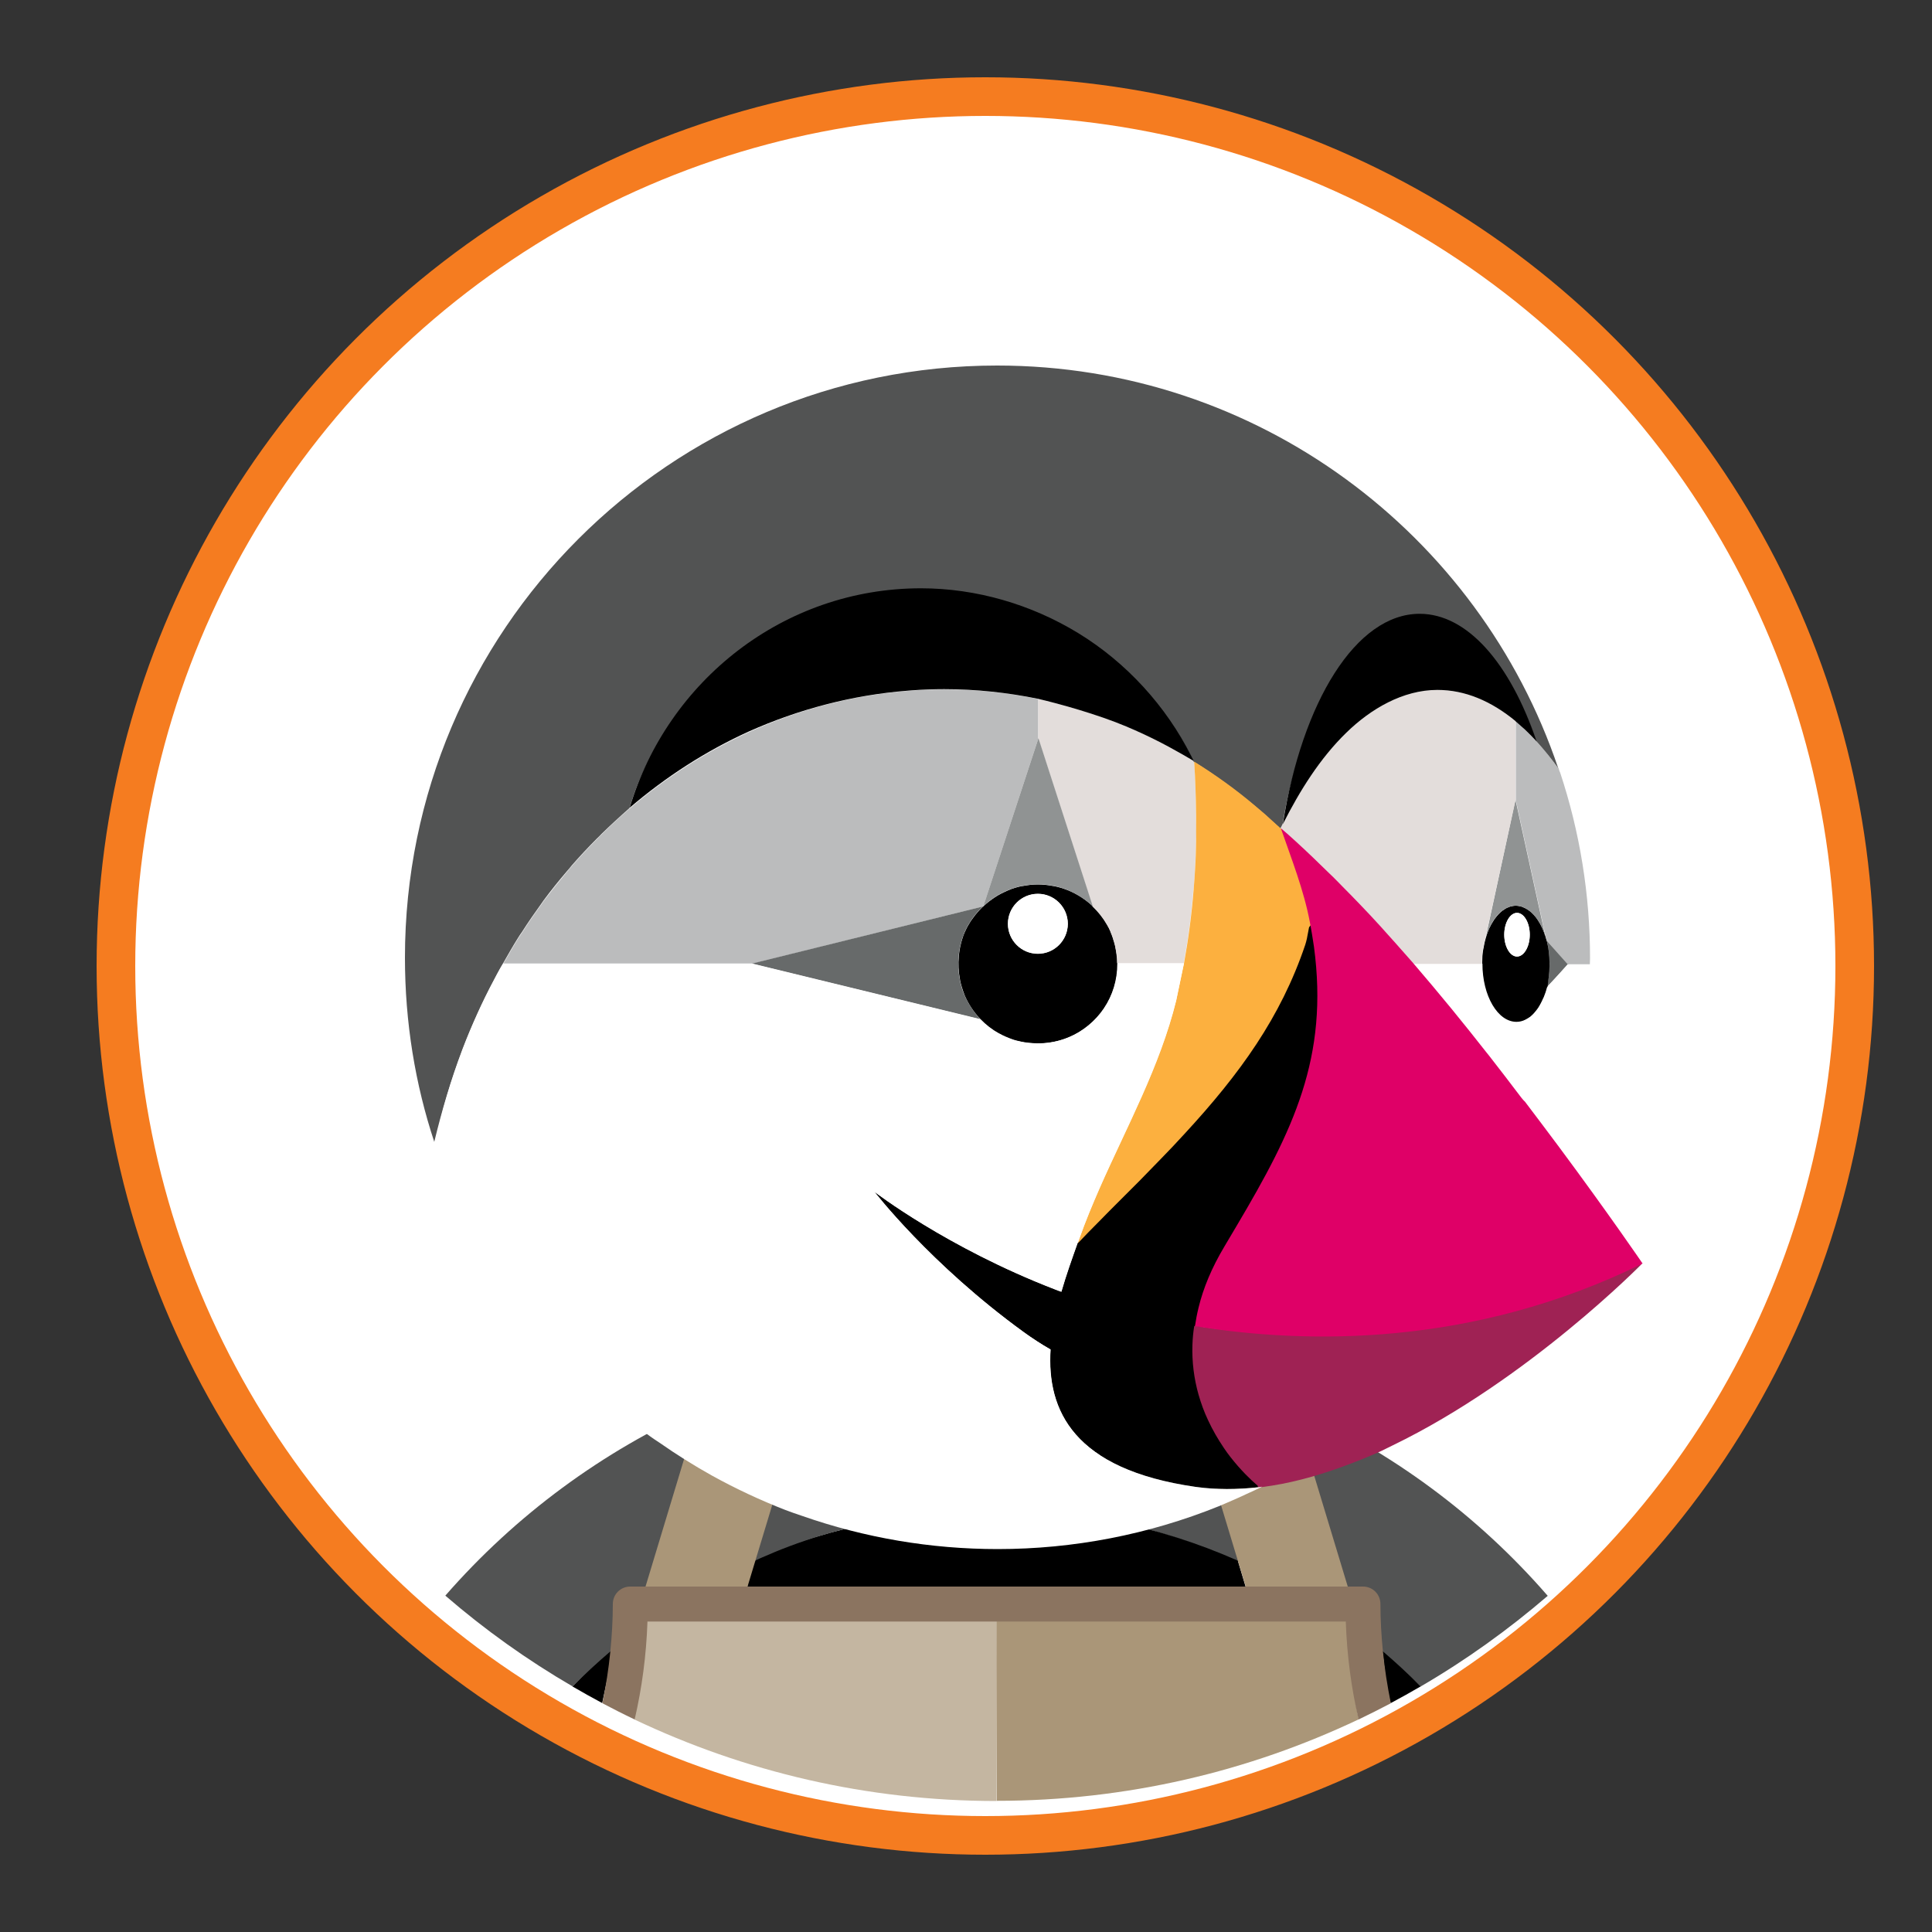 <?xml version="1.0" encoding="utf-8"?>
<!-- Generator: Adobe Illustrator 27.7.0, SVG Export Plug-In . SVG Version: 6.00 Build 0)  -->
<svg version="1.1" id="Layer_1" xmlns="http://www.w3.org/2000/svg" xmlns:xlink="http://www.w3.org/1999/xlink" x="0px" y="0px"
	 viewBox="0 0 100 100" style="enable-background:new 0 0 100 100;" xml:space="preserve">
<rect x="0" y="0" width="100" height="100" fill="#333333" stroke="none"/>
<style type="text/css">
	.st0{fill:#F57C20;}
	.st1{fill:none;stroke:#F57C20;stroke-width:3;stroke-miterlimit:10;}
	.st2{fill:#FFFFFF;}
	.st3{fill:url(#SVGID_1_);}
	.st4{fill:url(#SVGID_00000114072922897190664420000008604709107650118795_);}
	.st5{fill:url(#SVGID_00000097487888148954380200000007812968622419780744_);}
	.st6{fill:url(#SVGID_00000029044076204969047400000009882073960906667921_);}
	.st7{fill:url(#SVGID_00000161632600163170996080000014644450269870033841_);}
	.st8{fill:url(#SVGID_00000163771845955124642790000000625284206859256208_);}
	.st9{fill:url(#SVGID_00000010274073602490826320000009105540560806223530_);}
	.st10{fill:url(#SVGID_00000163795052637758186690000003826463577721122711_);}
	.st11{fill:url(#SVGID_00000083779837618212892480000011770467563017028502_);}
	.st12{fill:url(#SVGID_00000177450545863736839490000010069758274079683748_);}
	.st13{fill:url(#SVGID_00000084530437361594669210000005364360800364887445_);}
	.st14{fill:url(#SVGID_00000097461936754618471000000012461463766447385487_);}
	.st15{fill:url(#SVGID_00000181066636222021279090000007265031053497303726_);}
	.st16{fill:url(#SVGID_00000166664517472620273650000002835156986002685330_);}
	.st17{fill:url(#SVGID_00000132780270656157927300000005441661695316556186_);}
	.st18{fill:url(#SVGID_00000003081372612762665690000006802414139373769889_);}
	.st19{fill:url(#SVGID_00000018208464048655930200000012244301423019862402_);}
	.st20{fill:url(#SVGID_00000169533452096990388160000015090413285040265888_);}
	.st21{fill:url(#SVGID_00000081623614785785585480000012361668635920349327_);}
	.st22{fill:url(#SVGID_00000005944992889444782760000002427696587042657438_);}
	.st23{fill:url(#SVGID_00000163036918381647131520000000101111260399768717_);}
	.st24{fill:url(#SVGID_00000062899405816280570010000017831319207178068912_);}
	.st25{fill:url(#SVGID_00000022527658136586133730000003675916736990000043_);}
	.st26{fill:url(#SVGID_00000113345606819372589910000016181221194208361115_);}
	.st27{fill:url(#SVGID_00000052072835282745828700000006178521208335317898_);}
	.st28{fill:url(#SVGID_00000124857320283787878510000013953924852167526311_);}
	.st29{fill:url(#SVGID_00000073718686659169674680000005258230615911699841_);}
	.st30{fill:url(#SVGID_00000022530301894543213600000009803231178473954448_);}
	.st31{fill:url(#SVGID_00000023964144761025512230000015016238664746482571_);}
	.st32{fill:url(#SVGID_00000070808323012662828100000007494551180784432312_);}
	.st33{fill:url(#SVGID_00000078003246332244219570000016305634879452981654_);}
	.st34{fill:url(#SVGID_00000156549100318163323810000010022485226677781919_);}
	.st35{fill:url(#SVGID_00000034050629577063498440000009682682346317586620_);}
	.st36{fill:url(#SVGID_00000010297083710625002780000014954498992424679854_);}
	.st37{fill:url(#SVGID_00000067957798658467725880000004017784617902124697_);}
	.st38{fill:url(#SVGID_00000048489500952657015150000002837863162964678541_);}
	.st39{fill:url(#SVGID_00000052815949714968473140000014471481628568210085_);}
	.st40{fill:url(#SVGID_00000021800621303612585850000015827563385259815319_);}
	.st41{fill:url(#SVGID_00000007408809348854033530000006136541737853519271_);}
	.st42{fill:url(#SVGID_00000114062128980089322800000016167950562251945608_);}
	.st43{fill:url(#SVGID_00000086657732580358720640000014574155233567402172_);}
	.st44{fill:url(#SVGID_00000074410458563186537330000010830396009136308640_);}
	.st45{fill:url(#SVGID_00000020362326738671562670000015347224614946397602_);}
	.st46{fill:url(#SVGID_00000080196202333738412580000010302979104278878651_);}
	.st47{fill:url(#SVGID_00000053515173617698404270000016236430258177946790_);}
	.st48{fill:url(#SVGID_00000122691009921665761910000005574235566859343777_);}
	.st49{fill:url(#SVGID_00000060719306273121003200000000968388362702446512_);}
	.st50{fill:url(#SVGID_00000077290511097680111550000008036438618666460333_);}
	.st51{fill:url(#SVGID_00000012449499740234199510000000330891282407994559_);}
	.st52{fill:url(#SVGID_00000012441391940156744230000006203963413901895056_);}
	.st53{fill:url(#SVGID_00000034058239082128445370000013588115607179029404_);}
	.st54{fill:url(#SVGID_00000120553669555662496520000016331119773469195648_);}
	.st55{fill:url(#SVGID_00000122712838612643978480000016787742315090270652_);}
	.st56{fill:url(#SVGID_00000180339066386691860830000012671468760326671000_);}
	.st57{fill:url(#SVGID_00000054978678093382160260000005795272660156999296_);}
	.st58{fill:url(#SVGID_00000047739621277896097070000003783322562951068550_);}
	.st59{fill:#161E2F;}
	.st60{fill:#E97A24;}
	.st61{fill:#FFFFFF;stroke:#F57C20;stroke-width:2;stroke-miterlimit:10;}
	.st62{fill:#525353;}
	.st63{fill:#AA9678;}
	.st64{fill:#C4B6A1;}
	.st65{fill:#786453;}
	.st66{fill:#BBBCBD;}
	.st67{fill:#676A6A;}
	.st68{fill:#909393;}
	.st69{fill:#E3DDDB;}
	.st70{fill:#FCB03F;}
	.st71{fill:#9F2254;}
	.st72{fill:#DF0067;}
	.st73{fill:#8B7460;}
</style>
<circle class="st61" cx="51" cy="50" r="45"/>
<g>
	<path class="st62" d="M66.95,72.87l2.71,9.33l0.77,0.04c0.5,0,0.85,0.13,0.85,0.63c0,0.83,0.04,1.76,0.12,2.58
		c0.68,0.57,1.5,1.22,2.12,1.85c2.34-1.36,4.54-2.94,6.59-4.7C76.49,78.43,72,75.11,66.95,72.87 M61.65,72.78l3.19-0.77
		c-0.81-0.3-1.62-0.59-2.44-0.84c-1.02-0.31-2.06-0.59-3.1-0.81c-1.41-0.3-2.84-0.52-4.28-0.66c0.81,2.55,1.7,5.07,2.67,7.57
		c-0.04,0.49-0.07,0.98-0.08,1.46c2.26,0.45,4.48,1.22,6.53,2.13L61.65,72.78"/>
	<path d="M29.63,87.29c0.51,0.3,1.02,0.58,1.54,0.86c0.18-0.88,0.47-2.09,0.56-2.99C31.06,85.74,30.26,86.66,29.63,87.29
		 M64.07,80.78c-2.08-0.92-4.25-1.61-6.47-2.05c-1.98-0.39-4-0.59-6.02-0.59c-2.06,0-4.07,0.21-6.02,0.59
		c-2.26,0.44-4.61,1.12-6.66,2.03l-0.22,1.36h25.79L64.07,80.78"/>
	<path class="st62" d="M31.66,85.42c0.08-0.81,0.14-1.54,0.14-2.37c0-0.5,0.34-0.82,0.84-0.82l0.82-0.03l2.76-9.33
		c-5.04,2.24-9.54,5.56-13.17,9.72c2.05,1.77,4.25,3.34,6.59,4.7c0.62-0.63,1.27-1.23,1.95-1.81"/>
	<path d="M71.74,87.08c0.18,0.89,0.22,1.06,0.25,1.07c0.52-0.28,1.03-0.56,1.54-0.86c-0.63-0.64-1.29-1.25-1.97-1.83L71.74,87.08"/>
	<path class="st63" d="M64.07,80.78l0.41,1.34h5.28l-2.8-9.25c-0.7-0.31-1.4-0.6-2.12-0.86l-3.19,0.77L64.07,80.78"/>
	<path class="st64" d="M33.5,83.98c0.03-0.02,0.06-0.04,0.08-0.06h-0.08C33.51,83.95,33.5,83.97,33.5,83.98"/>
	<path class="st63" d="M69.66,83.93h-0.08l0.08,0.06C69.66,83.97,69.66,83.95,69.66,83.93"/>
	<path class="st63" d="M69.57,83.79l-18.02,0.02l0.04,9.4c6.71,0,13.06-1.52,18.74-4.22c-0.37-1.63-0.41-3.38-0.47-5.09
		C69.83,83.88,69.57,83.79,69.57,83.79"/>
	<path class="st64" d="M51.55,83.85c0,0-18.12-0.02-18.15,0c-0.06,1.71-0.41,3.73-0.56,5.15c5.68,2.7,12.03,4.22,18.74,4.22
		l0.01-9.33L51.55,83.85"/>
	<path class="st65" d="M51.58,83.02L51.58,83.02l0,0.9h0V83.02z"/>
	<path class="st63" d="M65.1,76.88l0.01,0.03L65.1,76.88c0,0-0.44-0.35-1.01-1C64.66,76.53,65.1,76.88,65.1,76.88"/>
	<path class="st2" d="M78.45,37.34L78.45,37.34L78.45,37.34 M80.21,49.92l0-0.01L80.21,49.92"/>
	<path class="st66" d="M80.21,49.91l0-0.01L80.21,49.91"/>
	<path class="st67" d="M80.16,49.23c0,0.01,0,0.02,0.01,0.03c0,0.01,0,0.01,0,0.02v0c0.02,0.17,0.03,0.34,0.03,0.52
		c0,0.03,0.01,0.06,0.01,0.09l0,0.01l0,0.01c0,0.03-0.01,0.07-0.01,0.1c0,0.17-0.01,0.34-0.03,0.51v0l0,0.02
		c0,0.01-0.01,0.03-0.01,0.04c-0.02,0.17-0.06,0.35-0.1,0.52l0,0v0l0.01-0.01l0-0.01v0l1.14-1.2l-1.15-1.21l0,0
		C80.11,48.87,80.14,49.05,80.16,49.23"/>
	<path d="M80.16,50.6c0-0.02,0.01-0.04,0.01-0.07c0.02-0.16,0.03-0.33,0.03-0.51c0-0.04,0.01-0.08,0.01-0.11
		c0-0.04-0.01-0.07-0.01-0.11c0-0.17-0.01-0.35-0.03-0.52c0-0.02-0.01-0.04-0.01-0.06c-0.02-0.18-0.06-0.35-0.1-0.53
		c-0.02-0.06-0.04-0.11-0.05-0.17c-0.1-0.34-0.24-0.64-0.41-0.9c-0.06-0.1-0.13-0.19-0.21-0.27c-0.07-0.08-0.14-0.15-0.23-0.21
		c-0.03-0.02-0.06-0.04-0.09-0.06c-0.09-0.06-0.2-0.11-0.3-0.15c-0.1-0.03-0.21-0.05-0.31-0.05c-0.11,0-0.21,0.02-0.31,0.05
		c-0.11,0.04-0.21,0.08-0.3,0.15c-0.03,0.02-0.06,0.04-0.09,0.06c-0.14,0.11-0.26,0.24-0.37,0.39c-0.02,0.03-0.05,0.06-0.07,0.1
		c-0.17,0.25-0.31,0.55-0.41,0.9l-0.01,0.04c-0.05,0.16-0.08,0.32-0.11,0.49c-0.01,0.05-0.02,0.1-0.03,0.15
		c-0.03,0.19-0.04,0.39-0.04,0.59c0,0.03,0,0.05,0,0.08h0.01c0,1.66,0.79,3.01,1.76,3.01c0.17,0,0.33-0.04,0.48-0.12
		c0.09-0.05,0.18-0.1,0.26-0.16c0.03-0.03,0.06-0.06,0.1-0.09c0.08-0.07,0.15-0.15,0.22-0.25c0.05-0.06,0.1-0.13,0.14-0.2
		c0.03-0.05,0.05-0.09,0.08-0.14c0.05-0.09,0.1-0.19,0.14-0.29c0.02-0.04,0.03-0.07,0.05-0.11c0.05-0.14,0.1-0.29,0.14-0.44
		C80.11,50.95,80.14,50.78,80.16,50.6L80.16,50.6z M78.52,49.51c-0.36,0-0.66-0.51-0.66-1.13c0-0.62,0.3-1.13,0.66-1.13
		s0.66,0.51,0.66,1.13C79.18,49,78.88,49.51,78.52,49.51z"/>
	<path class="st2" d="M78.52,47.25c-0.36,0-0.66,0.51-0.66,1.13c0,0.62,0.3,1.13,0.66,1.13s0.66-0.51,0.66-1.13
		C79.18,47.75,78.88,47.25,78.52,47.25"/>
	<path class="st68" d="M76.9,48.53c0.1-0.34,0.24-0.64,0.41-0.9c0.02-0.03,0.05-0.07,0.07-0.1c0.1-0.15,0.23-0.28,0.37-0.39
		c0.03-0.02,0.06-0.04,0.09-0.06c0.09-0.06,0.2-0.11,0.3-0.15c0.1-0.03,0.21-0.05,0.31-0.05s0.21,0.02,0.31,0.05
		c0.11,0.04,0.21,0.08,0.3,0.15c0.03,0.02,0.06,0.04,0.09,0.06c0.08,0.06,0.15,0.13,0.23,0.21c0.08,0.09,0.15,0.18,0.21,0.27
		c0.17,0.25,0.31,0.55,0.41,0.9v0l-1.56-7.13L76.9,48.53L76.9,48.53"/>
	<path d="M57.83,49.84c0-0.14-0.01-0.29-0.03-0.42c0,0,0,0,0-0.01c-0.02-0.14-0.04-0.27-0.07-0.41l0-0.01
		c-0.03-0.13-0.06-0.26-0.11-0.39l0-0.01c-0.04-0.13-0.09-0.25-0.14-0.37c0,0,0,0,0-0.01c-0.43-0.97-1.22-1.73-2.2-2.13l-0.01,0
		c-0.24-0.1-0.48-0.17-0.74-0.22c-0.01,0-0.01,0-0.02,0c-0.26-0.05-0.52-0.08-0.79-0.08c-0.27,0-0.52,0.03-0.78,0.08l-0.03,0
		c-0.25,0.05-0.49,0.12-0.72,0.22l-0.02,0.01c-0.23,0.1-0.46,0.21-0.67,0.35c-0.21,0.14-0.41,0.29-0.6,0.47l0,0.01l-0.02,0
		c-0.29,0.28-0.55,0.6-0.75,0.95l-0.01,0.01c-0.06,0.11-0.12,0.22-0.17,0.34c-0.01,0.01-0.01,0.02-0.02,0.04
		c-0.05,0.11-0.09,0.22-0.12,0.33c-0.01,0.02-0.02,0.04-0.02,0.06c-0.03,0.1-0.06,0.21-0.08,0.32c-0.01,0.03-0.02,0.06-0.02,0.09
		c-0.02,0.11-0.04,0.21-0.05,0.32c0,0.03-0.01,0.06-0.01,0.1c-0.04,0.41-0.02,0.82,0.06,1.22c0,0.01,0,0.01,0,0.02
		c0.05,0.26,0.13,0.5,0.22,0.74c0,0,0,0.01,0,0.01c0.2,0.48,0.48,0.91,0.84,1.28c0.28,0.29,0.6,0.54,0.96,0.74l0.01,0
		c0.11,0.06,0.22,0.12,0.34,0.17c0.01,0,0.02,0.01,0.03,0.01c0.11,0.05,0.22,0.09,0.33,0.13c0.02,0.01,0.04,0.01,0.06,0.02
		c0.1,0.03,0.21,0.06,0.32,0.08c0.03,0.01,0.06,0.02,0.09,0.02c0.1,0.02,0.21,0.04,0.32,0.05c0.03,0,0.06,0.01,0.1,0.01
		c0.96,0.1,1.93-0.14,2.73-0.68c0.44-0.3,0.82-0.67,1.11-1.11c0.46-0.68,0.7-1.48,0.7-2.3c0-0.01,0-0.02,0-0.03
		C57.83,49.86,57.83,49.85,57.83,49.84L57.83,49.84z M53.72,49.36c-0.85,0-1.55-0.69-1.55-1.55c0-0.85,0.69-1.55,1.55-1.55
		c0.85,0,1.55,0.69,1.55,1.55C55.26,48.67,54.57,49.36,53.72,49.36z"/>
	<path class="st2" d="M53.72,46.27c-0.85,0-1.55,0.69-1.55,1.55c0,0.85,0.69,1.55,1.55,1.55c0,0,0,0,0,0c0.85,0,1.55-0.69,1.55-1.55
		C55.26,46.96,54.57,46.27,53.72,46.27"/>
	<path class="st66" d="M50.88,46.92l0.02,0l0-0.01l2.84-8.67V36.2l0-0.02c-1.6-0.33-3.23-0.5-4.86-0.5c-0.55,0-1.11,0.02-1.65,0.06
		c-0.08,0.01-0.16,0.01-0.24,0.02c-2.85,0.22-5.65,0.96-8.24,2.14c-2.23,1.02-4.29,2.35-6.15,3.94v0l0,0
		c-0.5,0.43-0.98,0.87-1.44,1.33c-0.09,0.09-0.18,0.17-0.26,0.26c-0.44,0.44-0.87,0.9-1.28,1.37c-0.09,0.1-0.18,0.21-0.26,0.31
		c-0.41,0.49-0.81,0.99-1.2,1.5c-0.03,0.04-0.06,0.09-0.09,0.13c-0.36,0.5-0.71,1-1.04,1.52c-0.07,0.1-0.13,0.2-0.2,0.3
		c-0.27,0.43-0.52,0.87-0.77,1.31h12.92L50.88,46.92"/>
	<path class="st69" d="M61.79,45.94c0.03-0.34,0.05-0.68,0.07-1.01c0.02-0.46,0.04-0.92,0.05-1.38c0.01-0.36,0.01-0.71,0-1.07
		c0-0.1,0-0.21,0-0.31c-0.01-0.92-0.04-1.84-0.1-2.76l-0.01-0.01l0-0.01c-0.34-0.2-0.68-0.39-1.03-0.59l-0.02-0.01l-0.27-0.15l0,0
		l-0.19-0.1l-0.04-0.02c-0.04-0.02-0.09-0.05-0.13-0.07c-0.59-0.31-1.2-0.59-1.82-0.85c-1.47-0.62-3.45-1.16-4.56-1.43v2.05
		l2.81,8.69l0,0.01c0.29,0.28,0.54,0.59,0.74,0.94v0c0.07,0.11,0.13,0.23,0.18,0.35c0,0,0,0.01,0,0.01c0.05,0.12,0.1,0.24,0.14,0.37
		l0,0.01c0.04,0.13,0.08,0.26,0.11,0.39l0,0.01c0.03,0.13,0.05,0.27,0.07,0.41c0,0,0,0,0,0.01c0.02,0.14,0.03,0.28,0.03,0.42
		l0.01,0.02h3.44c0.23-1.26,0.4-2.54,0.5-3.82C61.78,46.01,61.79,45.98,61.79,45.94"/>
	<path class="st70" d="M66.29,42.87c0,0,0,0.01-0.01,0.01L66.29,42.87"/>
	<path class="st68" d="M50.9,46.9c0.18-0.17,0.39-0.33,0.6-0.47c0.21-0.14,0.44-0.25,0.67-0.35c0.01,0,0.01,0,0.02-0.01
		c0.23-0.09,0.48-0.17,0.72-0.22l0.03,0c0.26-0.05,0.52-0.07,0.78-0.08c0.27,0,0.53,0.03,0.79,0.08c0.01,0,0.01,0,0.02,0
		c0.26,0.05,0.51,0.13,0.75,0.23c0.47,0.2,0.91,0.48,1.28,0.83l0-0.01l-2.81-8.69L50.9,46.9"/>
	<path class="st67" d="M49.9,51.46c-0.1-0.24-0.17-0.49-0.22-0.74c0-0.01,0-0.01,0-0.02c-0.08-0.4-0.1-0.82-0.06-1.22
		c0-0.03,0.01-0.06,0.01-0.1c0.01-0.11,0.03-0.22,0.05-0.32c0.01-0.03,0.02-0.06,0.02-0.09c0.03-0.11,0.05-0.21,0.08-0.32
		c0.01-0.02,0.02-0.04,0.02-0.06c0.04-0.11,0.08-0.22,0.12-0.33c0.01-0.01,0.01-0.02,0.02-0.04c0.05-0.11,0.11-0.23,0.17-0.34
		l0.01-0.01c0.2-0.35,0.45-0.67,0.75-0.95l-11.93,2.95h-0.02l11.82,2.88C50.39,52.38,50.11,51.94,49.9,51.46
		C49.91,51.46,49.91,51.46,49.9,51.46"/>
	<path class="st69" d="M76.74,49.22c0.01-0.05,0.02-0.1,0.03-0.15c0.03-0.17,0.07-0.33,0.11-0.49c0.01-0.02,0.01-0.04,0.01-0.06
		l1.56-7.13l0-4.06c-1.27-1.05-2.63-1.62-4.05-1.62c-1.79,0-3.46,0.99-4.71,2.21c-1.37,1.34-2.42,3.02-3.28,4.72
		c-0.04,0.08-0.08,0.15-0.12,0.23c0.26,0.23,0.52,0.46,0.78,0.69c0.58,0.53,1.15,1.08,1.71,1.63c0.26,0.26,0.52,0.52,0.78,0.78
		c0.27,0.28,0.55,0.56,0.82,0.84c0.49,0.52,0.98,1.04,1.46,1.57c0.41,0.45,0.82,0.91,1.22,1.37l0,0c0.07,0.07,0.11,0.12,0.13,0.14
		h3.51c0-0.03,0.01-0.05,0.01-0.08C76.7,49.61,76.72,49.41,76.74,49.22 M66.29,42.88l0-0.01L66.29,42.88l0.01,0.02
		C66.3,42.89,66.3,42.89,66.29,42.88"/>
	<path class="st62" d="M23.92,54.35l0.03-0.08c0.47-1.22,1.01-2.42,1.63-3.58c0.09-0.18,0.19-0.36,0.29-0.54
		c0.05-0.1,0.12-0.19,0.17-0.29c0.25-0.44,0.5-0.88,0.77-1.31c0.06-0.1,0.13-0.2,0.2-0.3c0.33-0.52,0.68-1.02,1.04-1.52
		c0.03-0.04,0.06-0.09,0.09-0.13c0.38-0.51,0.78-1.01,1.2-1.5c0.09-0.1,0.18-0.21,0.26-0.31c0.41-0.47,0.84-0.93,1.28-1.37
		c0.09-0.09,0.18-0.17,0.26-0.26c0.47-0.46,0.95-0.9,1.44-1.33l0,0c1.96-6.58,8.3-10.62,15.41-10.62c2.86,0,5.71,0.82,8.14,2.32
		c2.5,1.53,4.21,3.02,5.53,5.64l0.02,0.04c0.03,0.07,0.07,0.13,0.1,0.2l0,0.01l0.01,0.01c1.11,0.69,2.17,1.46,3.17,2.3
		c0.34,0.28,0.66,0.57,0.99,0.87c0.11,0.1,0.22,0.19,0.32,0.29c0,0,0-0.01,0.01-0.01c0,0,0-0.01,0-0.01
		c0.04-0.07,0.07-0.15,0.11-0.22c1-6.32,4.18-9.77,7.47-9.77c2.48,0,4.28,1.48,5.64,5.46l0.01,0.04l0,0c0.4,0.44,0.78,0.9,1.12,1.38
		l0,0c0.01,0.01,0.01,0.02,0.02,0.03l0,0l0,0c0.02,0.06,0.04,0.12,0.05,0.17v0l-0.05-0.21c-4.09-12.11-15.55-20.83-29.04-20.83
		c-16.93,0-30.65,13.72-30.65,30.65c0,3.34,0.53,6.55,1.52,9.54l0-0.02C22.87,57.48,23.34,55.89,23.92,54.35"/>
	<path class="st2" d="M81.14,49.91l-1.07,1.2v0l0,0.01c-0.04,0.16-0.09,0.3-0.15,0.45c-0.01,0.04-0.03,0.07-0.05,0.11
		c-0.04,0.1-0.09,0.19-0.14,0.29c-0.03,0.05-0.05,0.1-0.08,0.14c-0.04,0.07-0.09,0.14-0.14,0.2c-0.07,0.09-0.14,0.17-0.22,0.25
		c-0.03,0.03-0.06,0.06-0.1,0.09c-0.08,0.06-0.17,0.12-0.26,0.16c-0.15,0.07-0.31,0.12-0.48,0.12c-0.97,0-1.76-1.35-1.76-3.01h-3.53
		l0,0c0.66,0.77,1.32,1.54,1.96,2.33c0.62,0.75,1.23,1.51,1.83,2.28l0.09,0.11c0.57,0.73,1.13,1.46,1.69,2.2l0.16,0.21
		c0.59,0.78,1.19,1.57,1.77,2.36c1.03-3.06,1.58-6.26,1.61-9.49l-0.99-0.04L81.14,49.91"/>
	<path d="M46.98,35.75c0.08-0.01,0.16-0.01,0.24-0.02c0.55-0.04,1.1-0.06,1.65-0.06c1.66,0,3.29,0.18,4.86,0.5h0
		c1.11,0.26,3.09,0.81,4.56,1.43c0.62,0.26,1.22,0.54,1.82,0.85l0.13,0.07l0.04,0.02c0.05,0.03,0.12,0.06,0.19,0.1l0,0l0.27,0.15
		l0.02,0.01c0.38,0.21,0.8,0.45,0.96,0.55l0.04,0.02l0.03,0.02c-0.03-0.07-0.07-0.13-0.1-0.2l-0.02-0.04
		c-1.32-2.61-3.36-4.85-5.86-6.38c-2.44-1.49-5.28-2.32-8.14-2.32c-7.11,0-13.11,4.79-15.08,11.36c1.86-1.59,3.93-2.93,6.15-3.94
		C41.33,36.71,44.14,35.97,46.98,35.75"/>
	<path class="st66" d="M80.68,39.79L80.68,39.79L80.68,39.79c-0.01-0.01-0.01-0.02-0.02-0.03l0,0c-0.35-0.48-0.72-0.94-1.12-1.38
		l-0.01-0.01C79.35,38.18,79.18,38,79,37.83c-0.07-0.06-0.14-0.12-0.2-0.18c-0.11-0.1-0.22-0.21-0.34-0.3v4.07l1.56,7.13v0
		c0.02,0.06,0.04,0.11,0.05,0.16l1.08,1.21l0.01-0.01h1.13c0-0.1,0.01-0.21,0.01-0.31v0c0-3.27-0.52-6.52-1.55-9.62v0
		C80.71,39.91,80.7,39.85,80.68,39.79"/>
	<path d="M69.69,37.92c1.25-1.22,2.92-2.21,4.71-2.21c1.42,0,2.78,0.57,4.05,1.62l0,0.01v0v0c0.11,0.09,0.23,0.2,0.34,0.3
		c0.07,0.06,0.14,0.12,0.2,0.18c0.18,0.17,0.36,0.36,0.53,0.54l0.01,0.01c0,0,0,0,0,0l0,0l-0.01-0.04
		c-1.36-3.98-3.56-6.56-6.04-6.56c-3.29,0-6.08,4.55-7.08,10.88l0.01-0.01C67.27,40.94,68.32,39.25,69.69,37.92 M65.25,76.77
		c0,0-0.44-0.35-1.01-1c-0.26-0.3-0.51-0.61-0.73-0.94c-0.07-0.1-0.14-0.21-0.21-0.33c-0.21-0.34-0.38-0.75-0.57-1.15
		c-0.22-0.47-0.22-0.78-0.34-1.22c-0.09-0.32-0.16-0.65-0.22-0.98c-0.09-0.53-0.12-1.07-0.1-1.61c0.01-0.31,0.04-0.63,0.09-0.96
		c0.05-0.33,0.11-0.65,0.19-0.97c0.25-0.99,0.68-2.05,1.34-3.16l0.17-0.38c0.22-0.36,0.27-0.35,0.47-0.7
		c2.92-4.93,4.5-8.67,3.73-14.41c-0.08-0.59-0.18-1.18-0.29-1.76c-0.07,0.42-0.14,0.85-0.21,1.27c-0.03,0.13-0.11,0.27-0.14,0.36
		c-1.27,3.76-3.27,6.52-6.15,9.65c-0.4,0.43-0.81,0.86-1.22,1.29c-0.73,0.76-1.47,1.51-2.22,2.25c-0.31,0.31-0.63,0.62-0.95,0.94
		c-0.3,0.29-0.67,0.92-1.11,1.38c-0.27,0.76-0.58,1.62-0.84,2.52c-0.12-0.04-0.23-0.08-0.35-0.13c-5.59-2.16-9.33-5.05-9.33-5.05
		s2.88,3.75,7.73,7.27c0.45,0.32,0.91,0.62,1.39,0.9c-0.2,3.17,1.2,6.21,7.5,7.11c1.07,0.15,2.16,0.15,3.26,0.02
		c-0.01-0.03,0.06-0.03,0.06-0.05c-0.01-0.02,0.06-0.07,0.06-0.07"/>
	<path class="st71" d="M61.87,68.62c5.6,0.9,13.88,0.76,22.48-3.27c0.21-0.1,0.44,0.16,0.64,0.06c0,0-5.88,6-12.9,9.4
		c-0.21,0.1-0.41,0.2-0.61,0.3c-0.68,0.31-1.37,0.58-2.06,0.83c-1.36,0.49-2.73,0.86-4.1,1.03c-0.06,0.01-0.13,0.02-0.19,0.03
		c-0.01-0.03-0.02-0.05-0.03-0.08l-0.01-0.03c0,0-0.44-0.35-1.01-1c-0.26-0.3-0.51-0.61-0.73-0.94c-0.31-0.46-0.59-0.94-0.82-1.44
		c-0.2-0.42-0.36-0.86-0.49-1.31c-0.24-0.84-0.35-1.72-0.32-2.59c0.01-0.32,0.04-0.64,0.09-0.96L61.87,68.62"/>
	<path class="st70" d="M57.86,62.24c0.75-0.74,1.49-1.49,2.22-2.25c0.41-0.42,0.82-0.85,1.22-1.29c2.88-3.12,4.99-6.04,6.26-9.8
		c0.03-0.09,0.06-0.21,0.09-0.34l0.01-0.06c0.03-0.14,0.06-0.3,0.09-0.47c0.01-0.12,0.39-0.37,0.4-0.48
		c-0.32-1.64-1.05-3.36-1.85-4.67c0,0.01,0,0.01,0.01,0.02l-0.02-0.02c-0.11-0.1-0.21-0.19-0.32-0.29c-0.32-0.3-0.65-0.59-0.99-0.87
		c-1-0.85-2.06-1.61-3.17-2.3c0.06,0.92,0.09,1.84,0.1,2.76c0,0.1,0,0.21,0,0.31c0,0.36,0,0.71,0,1.07
		c-0.01,0.46-0.02,0.92-0.05,1.38c-0.02,0.34-0.04,0.68-0.07,1.01c0,0.04-0.01,0.07-0.01,0.11c-0.1,1.28-0.27,2.55-0.5,3.82
		l-0.4,1.91c-0.84,3.42-2.56,6.53-3.97,9.73c-0.37,0.85-0.73,1.71-1.04,2.59l-0.09,0.25c0.37-0.39,0.75-0.78,1.13-1.16
		C57.23,62.87,57.55,62.55,57.86,62.24"/>
	<path class="st62" d="M39.36,80.65c2.05-0.91,3.95-1.48,6.21-1.92c-0.01-0.49-0.04-0.98-0.08-1.46c0.96-2.5,1.85-5.02,2.67-7.57
		c-1.44,0.14-2.87,0.36-4.28,0.66c-1.05,0.22-2.08,0.5-3.1,0.81c-0.82,0.25-1.64,0.53-2.44,0.84l3.19,0.77l-2.56,8.05L39.36,80.65"
		/>
	<path class="st72" d="M78.74,56.81c-0.56-0.74-1.12-1.47-1.69-2.2l-0.09-0.11c-0.61-0.78-1.23-1.55-1.85-2.31
		c-0.63-0.77-1.28-1.54-1.93-2.3c-0.04-0.05-0.08-0.1-0.12-0.14c-0.54-0.62-1.09-1.23-1.64-1.84c-0.34-0.37-0.68-0.74-1.03-1.1
		c-0.27-0.28-0.54-0.56-0.82-0.84c-0.26-0.26-0.51-0.53-0.78-0.78c-0.56-0.55-1.13-1.1-1.71-1.63c-0.26-0.24-0.52-0.47-0.78-0.69
		c0,0,0,0.01,0,0.01c0.55,1.59,1.19,3.2,1.5,4.86c0.08,0.43,0.15,0.85,0.21,1.26c0.77,5.74-1.07,9.5-3.99,14.43
		c-0.21,0.36-0.43,0.72-0.64,1.08c-0.67,1.12-1.1,2.17-1.34,3.16c-0.08,0.32-0.14,0.64-0.19,0.97c5.73,0.93,14.35,1.1,23.17-3.24
		c0,0-1.73-2.54-4.33-6.04c-0.58-0.78-1.17-1.56-1.76-2.34C78.85,56.95,78.8,56.88,78.74,56.81"/>
	<path class="st63" d="M38.65,82.26l2.87-9.48l-3.19-0.77c-0.71,0.27-1.42,0.55-2.12,0.86l-2.84,9.39l3.17,0.05L38.65,82.26"/>
	<path class="st2" d="M40.66,78.16c0.28,0.11,0.56,0.2,0.85,0.3c3.25,1.14,6.68,1.72,10.13,1.72c3.92,0,7.81-0.75,11.45-2.22
		c0.19-0.08,0.37-0.16,0.56-0.24c0.3-0.13,0.6-0.26,0.89-0.4c0.26-0.12,0.53-0.24,0.79-0.37c-0.06,0.01-0.13,0.02-0.19,0.03
		c-1.1,0.12-2.19,0.13-3.26-0.02c-6.31-0.91-7.7-3.95-7.5-7.11c-0.48-0.27-0.94-0.57-1.39-0.9c-4.85-3.52-7.73-7.27-7.73-7.27
		s3.74,2.89,9.33,5.05c0.12,0.05,0.23,0.09,0.35,0.13c0.26-0.9,0.57-1.76,0.84-2.52l0.09-0.25c0.31-0.88,0.67-1.74,1.04-2.59
		c1.41-3.21,3.12-6.31,3.97-9.73l0.4-1.91h-3.45l0,0l0,0.01l0,0c0,0.01,0,0.02,0,0.03c0,0.82-0.24,1.62-0.7,2.3
		c-0.45,0.66-1.08,1.18-1.81,1.49c-0.64,0.27-1.34,0.37-2.03,0.3c-0.03,0-0.06-0.01-0.1-0.01c-0.11-0.01-0.22-0.03-0.32-0.05
		c-0.03-0.01-0.06-0.02-0.09-0.02c-0.11-0.02-0.21-0.05-0.32-0.08c-0.02-0.01-0.04-0.01-0.06-0.02c-0.11-0.04-0.22-0.08-0.33-0.13
		c-0.01,0-0.02-0.01-0.03-0.01c-0.12-0.05-0.23-0.11-0.34-0.17l-0.01,0c-0.35-0.2-0.68-0.45-0.96-0.74l-11.82-2.88H26.04
		c-0.06,0.1-0.12,0.19-0.17,0.29c-0.1,0.18-0.19,0.36-0.29,0.54c-0.32,0.6-0.62,1.21-0.89,1.82c-0.26,0.58-0.51,1.16-0.73,1.75
		l-0.03,0.08c-0.59,1.54-1.06,3.13-1.4,4.74c2.03,6.19,5.98,11.51,11.14,15.26c0.15,0.11,0.31,0.21,0.46,0.31
		c0.87,0.61,1.78,1.18,2.71,1.7C38.07,77.05,39.35,77.65,40.66,78.16"/>
	<path class="st73" d="M71.58,85.49c-0.08-0.82-0.13-1.64-0.13-2.47c0-0.5-0.4-0.9-0.9-0.9H32.62c-0.5,0-0.9,0.4-0.9,0.9
		c0,0.83-0.05,1.65-0.13,2.47c-0.09,0.9-0.23,1.79-0.41,2.67c0.55,0.29,1.1,0.57,1.67,0.84c0.38-1.65,0.6-3.32,0.66-5.01
		c0-0.02,0-0.04,0-0.06h36.15c0,0.02,0,0.04,0,0.06c0.06,1.69,0.28,3.37,0.66,5.01c0.56-0.27,1.12-0.55,1.67-0.84
		C71.81,87.27,71.67,86.38,71.58,85.49"/>
</g>
</svg>
